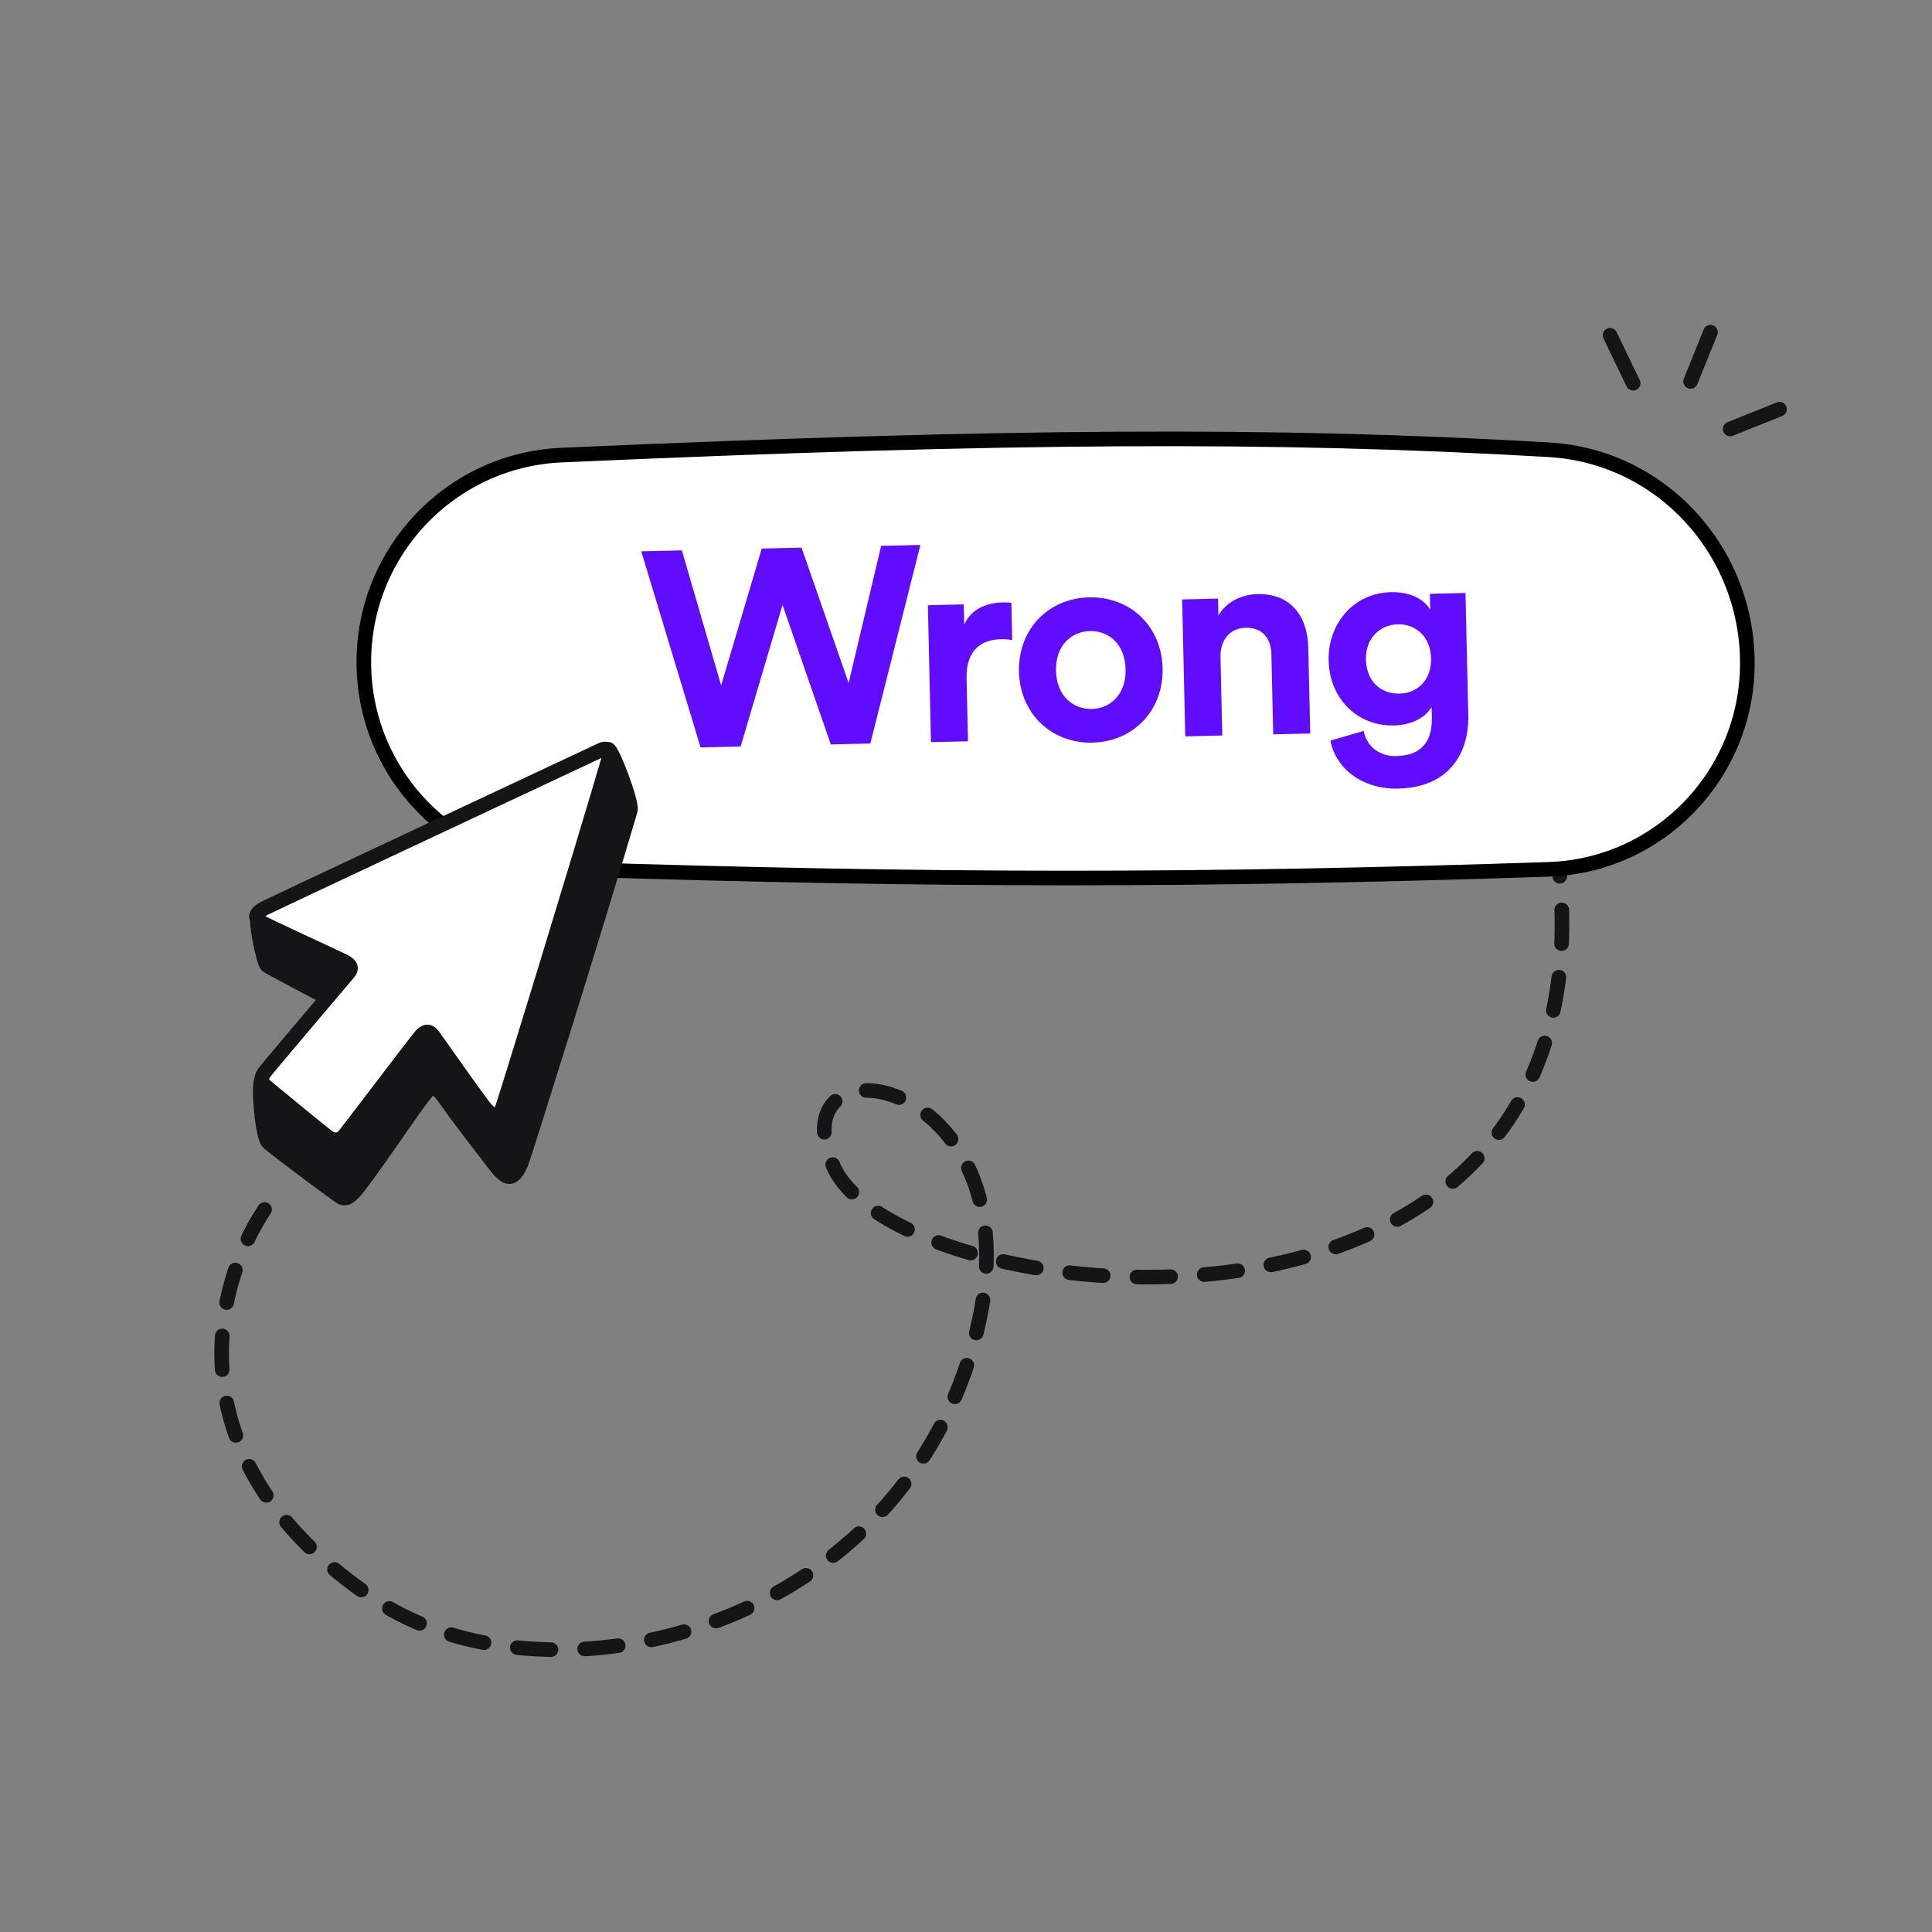 <?xml version="1.0" encoding="UTF-8"?> <svg xmlns="http://www.w3.org/2000/svg" width="172" height="172" viewBox="0 0 172 172" fill="none"><rect x="0" y="0" width="172" height="172" fill="#808080" stroke="none"/><path d="M23.553 107.679C18.887 114.678 15.177 130.264 33.404 142.416C48.18 152.266 78.333 146.086 86.287 120.9C94.24 95.713 68.477 91.296 74.226 103.9C80.324 117.271 145.649 124.27 138.517 75.069" stroke="#151417" stroke-width="1.3" stroke-linecap="round" stroke-dasharray="3 3"></path><path d="M32.39 58.941C32.39 49.087 40.134 40.956 49.975 40.518C89.608 38.756 113.565 38.611 137.912 40.042C147.895 40.63 155.56 49.018 155.56 59.042C155.56 68.927 147.756 77.063 137.883 77.394C106.808 78.434 83.199 78.427 50.166 77.362C40.242 77.042 32.39 68.874 32.39 58.941Z" fill="white" stroke="black" stroke-width="1.3"></path><path d="M46.41 103.51C46.665 102.887 52.987 82.76 56.124 72.115C56.268 71.327 54.438 66.6 54.149 66.711C44.045 71.446 23.774 81.003 23.002 81.395C22.634 81.582 23.433 85.675 23.786 85.955C24.111 86.214 31.3 89.961 32.148 90.383C32.914 90.766 32.21 91.82 31.919 92.164C29.513 95.005 23.789 95.528 23.291 96.181C22.946 96.634 23.372 101.286 23.897 101.72C25.558 103.092 29.673 106.094 30.288 106.534C30.904 106.975 31.485 106.199 32.047 105.473C34.371 102.471 38.081 96.607 38.523 96.738C38.964 96.869 39.441 97.537 39.823 98.079C41.021 99.782 43.112 102.454 43.882 103.464C44.845 104.726 45.565 105.573 46.41 103.51Z" fill="#151417" stroke="#151417" stroke-width="1.3"></path><path d="M44.72 98.647C44.965 98.05 51.245 77.579 54.255 67.361C54.393 66.605 53.873 66.629 53.595 66.736C43.897 71.282 24.316 80.467 23.574 80.844C22.647 81.314 22.723 81.727 23.062 81.996C23.374 82.244 29.793 85.169 30.607 85.575C31.342 85.941 31.301 86.275 31.021 86.606C28.713 89.333 24.032 94.84 23.554 95.466C23.076 96.093 23.394 96.499 23.736 96.78C25.33 98.097 28.502 100.7 29.129 101.177C29.755 101.655 30.337 101.512 30.698 101.045C32.929 98.164 37.238 92.442 37.541 92.139C37.932 91.748 38.242 91.763 38.608 92.283C39.758 93.918 42.243 97.429 42.982 98.398C43.906 99.61 44.389 99.457 44.72 98.647Z" fill="white" stroke="#151417" stroke-width="1.3"></path><path d="M75.551 60.809L71.36 48.757L67.817 48.837L64.202 61.018L60.705 48.999L57.088 49.081L62.369 66.538L65.937 66.457L69.666 53.852L73.965 66.274L77.484 66.194L81.94 48.516L78.446 48.595L75.551 60.809Z" fill="#600DFF"></path><path d="M90.037 53.661C89.789 53.642 89.54 53.623 89.268 53.629C88.227 53.653 86.549 53.989 85.842 55.616L85.801 53.807L82.605 53.88L82.882 66.071L86.178 65.996L86.051 60.421C85.991 57.794 87.434 56.944 89.119 56.905C89.417 56.898 89.739 56.916 90.113 56.982L90.037 53.661Z" fill="#600DFF"></path><path d="M97.19 63.117C95.579 63.154 94.066 61.999 94.014 59.719C93.961 57.415 95.421 56.216 97.032 56.18C98.642 56.143 100.156 57.274 100.208 59.578C100.261 61.882 98.8 63.081 97.19 63.117ZM96.964 53.181C93.321 53.264 90.632 56.028 90.718 59.794C90.803 63.536 93.616 66.199 97.258 66.116C100.9 66.033 103.589 63.245 103.504 59.503C103.418 55.737 100.606 53.099 96.964 53.181Z" fill="#600DFF"></path><path d="M108.656 58.468C108.624 57.056 109.441 55.922 110.878 55.889C112.464 55.853 113.157 56.903 113.189 58.266L113.35 65.377L116.646 65.302L116.471 57.621C116.41 54.945 114.973 52.821 111.951 52.89C110.637 52.92 109.188 53.523 108.474 54.803L108.439 53.292L105.243 53.365L105.521 65.556L108.816 65.481L108.656 58.468Z" fill="#600DFF"></path><path d="M118.447 65.931C118.847 68.252 121.124 70.283 124.47 70.206C129.053 70.102 130.793 67.013 130.717 63.668L130.469 52.791L127.297 52.863L127.33 54.3C126.89 53.492 125.756 52.675 123.823 52.719C120.478 52.795 118.211 55.574 118.285 58.795C118.362 62.214 120.848 64.661 124.094 64.587C125.853 64.547 126.975 63.753 127.453 62.949L127.473 63.841C127.527 66.195 126.386 67.262 124.304 67.31C122.743 67.345 121.656 66.403 121.402 65.07L118.447 65.931ZM124.599 61.75C122.89 61.789 121.648 60.627 121.605 58.719C121.562 56.836 122.823 55.617 124.459 55.58C126.045 55.544 127.36 56.704 127.403 58.587C127.446 60.47 126.284 61.711 124.599 61.75Z" fill="#600DFF"></path><path d="M143.339 29.851L145.392 34.116" stroke="#151417" stroke-width="1.3" stroke-linecap="round"></path><path d="M152.278 29.57L150.506 33.959" stroke="#151417" stroke-width="1.3" stroke-linecap="round"></path><path d="M158.426 36.43L154.032 38.191" stroke="#151417" stroke-width="1.3" stroke-linecap="round"></path></svg> 